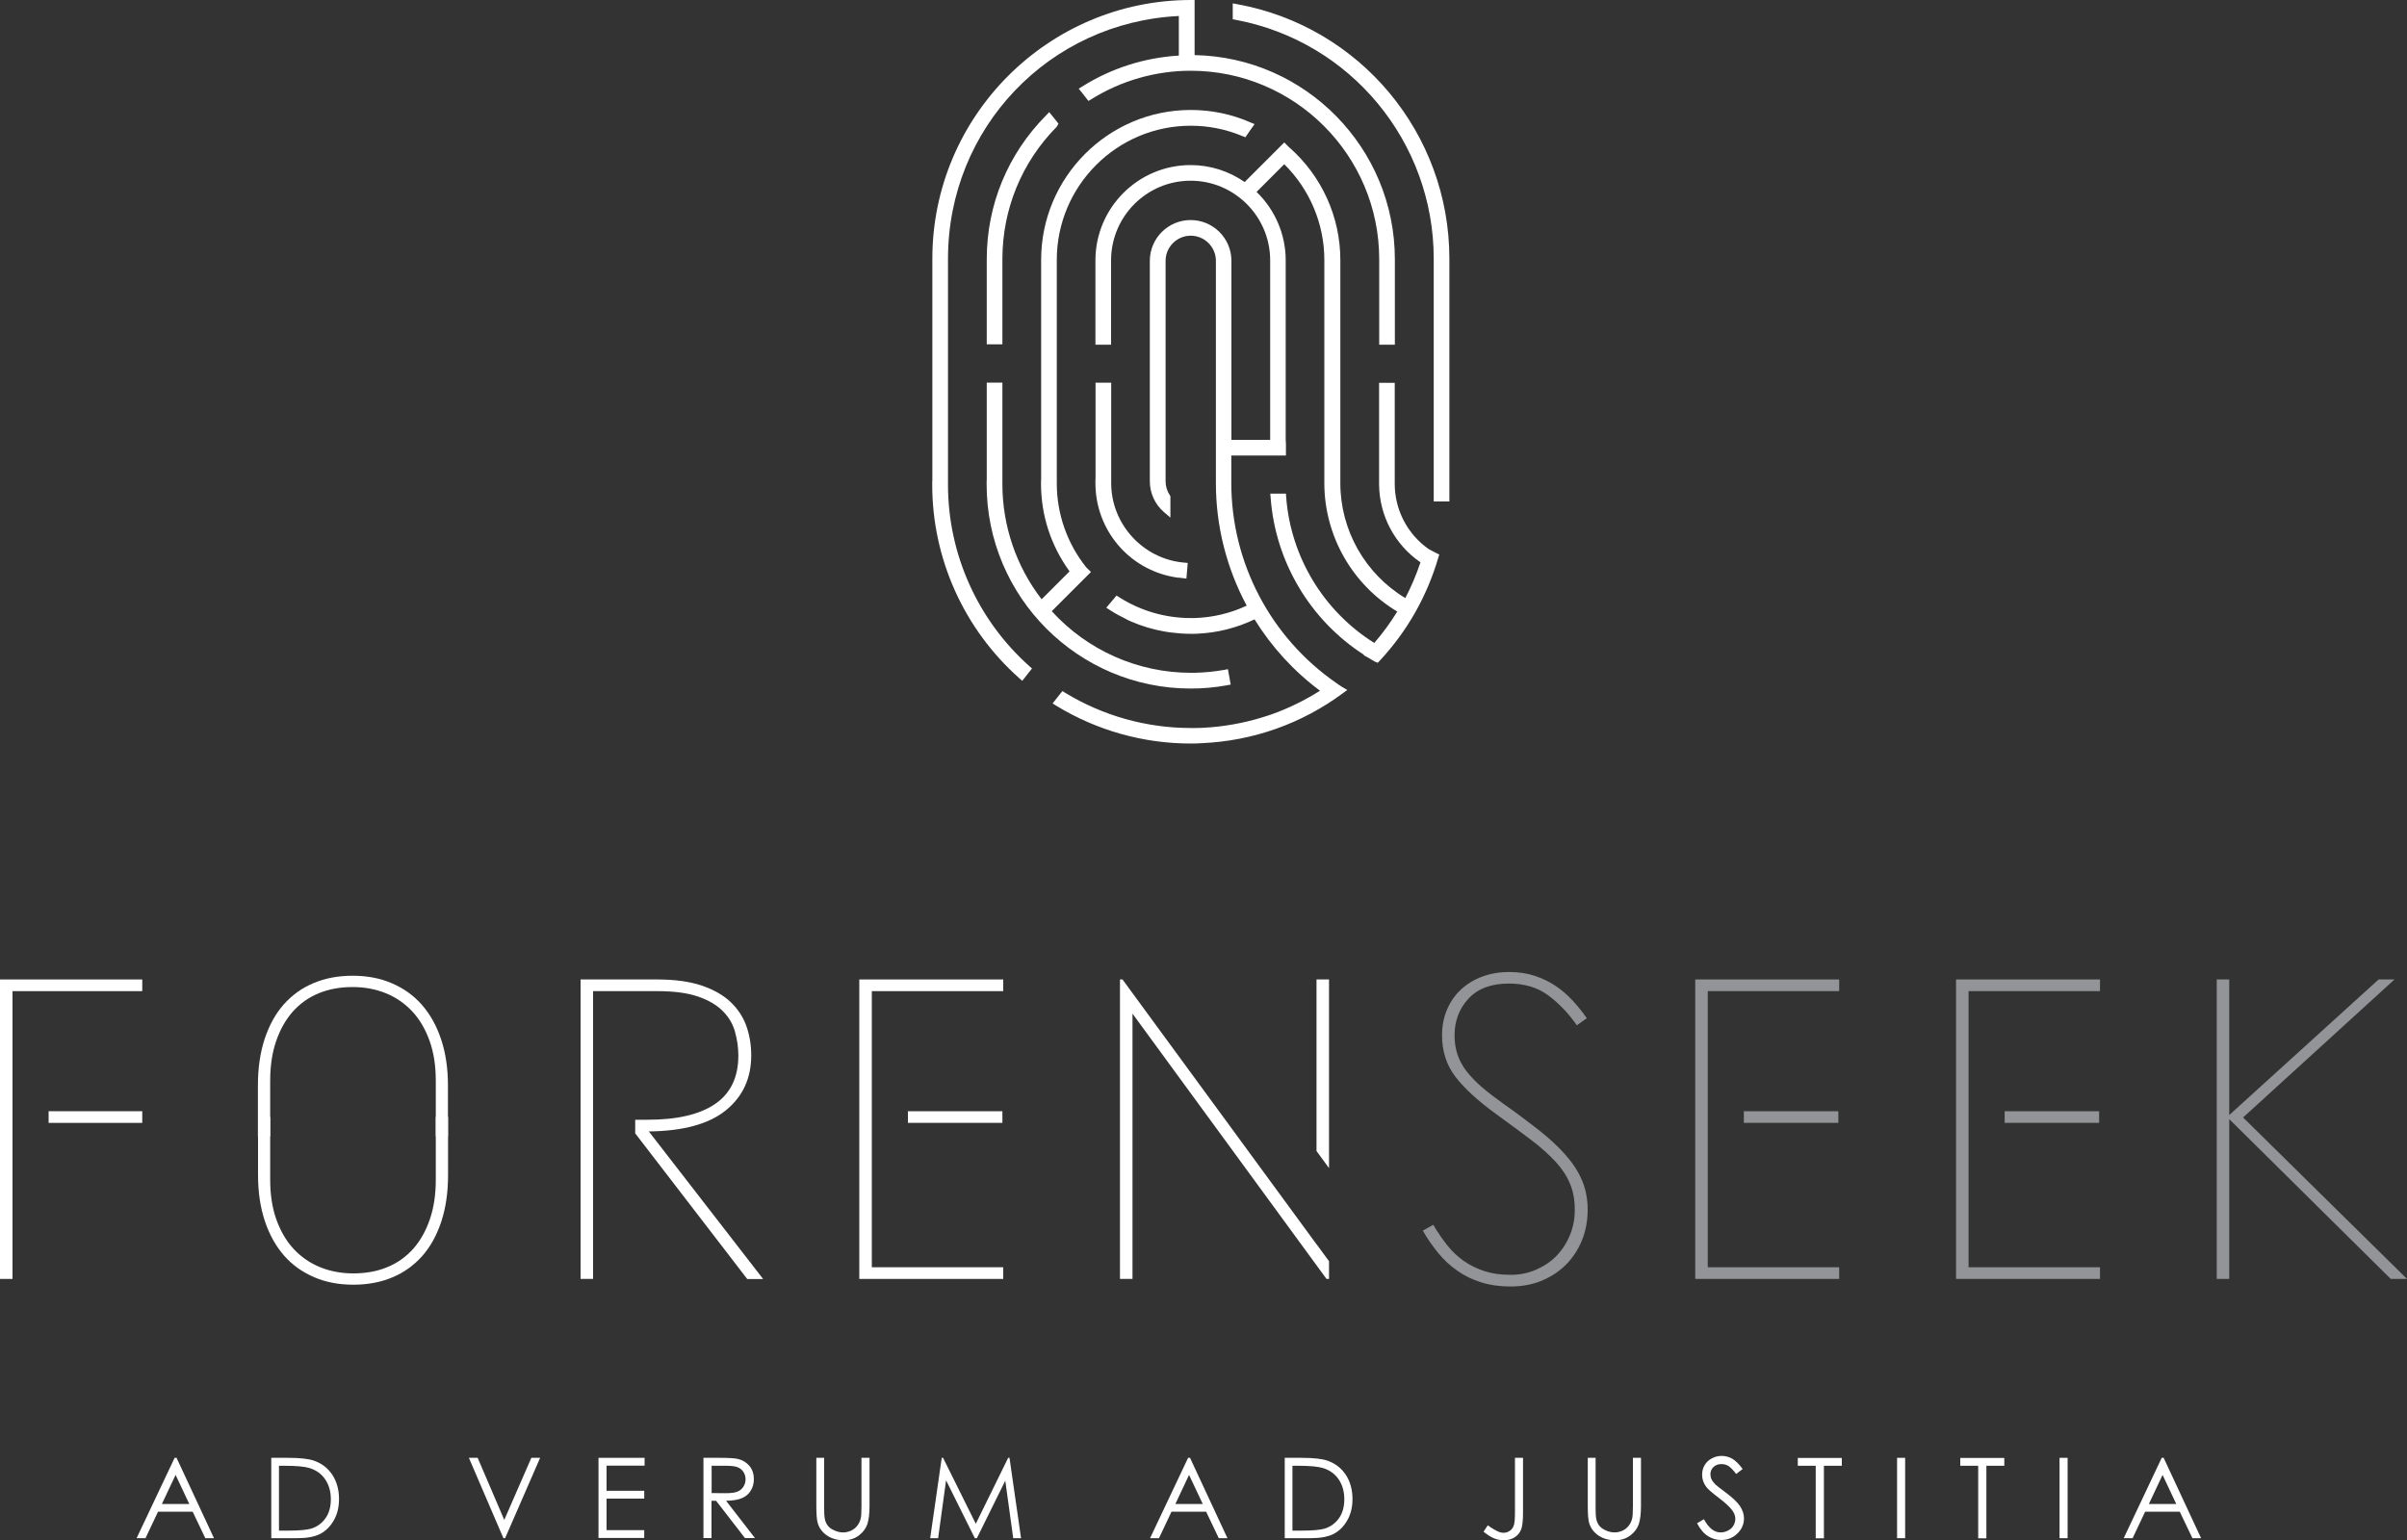 <?xml version="1.0" encoding="utf-8"?>
<!-- Generator: Adobe Illustrator 25.3.1, SVG Export Plug-In . SVG Version: 6.00 Build 0)  -->
<svg version="1.1" id="Layer_1" xmlns="http://www.w3.org/2000/svg" xmlns:xlink="http://www.w3.org/1999/xlink" x="0px" y="0px"
	 viewBox="0 0 2000 1280.2" style="enable-background:new 0 0 2000 1280.2;" xml:space="preserve">
<rect x="0" y="0" width="2000" height="1280.2" fill="#333333" stroke="none"/>
<style type="text/css">
	.st0{fill:#FFFFFF;}
	.st1{fill:#929497;}
</style>
<g>
	<g>
		<g>
			<path class="st0" d="M846.8,563.6c-45.9-40.8-72.2-99.4-72.2-160.6v-3.2h0.1V215C774.7,96.5,871,0.1,989.4,0h3.2v45.8
				c92.1,1.7,166.4,77.2,166.4,169.7v71h-13v-71c0-86.4-70.2-156.7-156.6-156.7c-29.2,0-57.7,8.2-82.5,23.6l-2.5,1.5l-1.8-2.3
				c-1.3-1.7-2.7-3.4-4-5.1l-2.3-2.8l3.1-1.9c24-15.1,51.6-23.9,80.1-25.6V13.3C871.7,18.5,787.7,106.5,787.7,215v188
				c0,57.4,24.6,112.3,67.5,150.6l2.3,2l-8.1,10.3L846.8,563.6z"/>
		</g>
		<g>
			<path class="st0" d="M1191.3,416.7V215c0-97.1-69.1-180.6-164.4-198.5l-2.6-0.5V2.8l3.8,0.7C1130.2,22.1,1204.3,111,1204.3,215
				v201.8H1191.3z"/>
		</g>
		<g>
			<path class="st0" d="M982.6,480.5c-1.2-0.1-2.3-0.2-3.4-0.4l0,0.1l-3.3-0.5c-38-6.5-65.7-39.4-65.7-78.1v-3.2h0.1l0-80.3h13v83.5
				c0,34.1,26.5,63,60.4,66l3.2,0.3l-1.1,13L982.6,480.5z"/>
		</g>
		<g>
			<path class="st0" d="M989.4,572.3c-93.5,0-169.6-76.1-169.6-169.7v-3.2h0.1l0-81.4h13v84.5c0,34.5,11.5,68.3,32.6,95.6l23.2-23.2
				c-15.5-21.4-23.7-46.5-23.7-72.8v-3.2h0.1V215.9c0-68.6,55.8-124.5,124.3-124.5c17.1,0,33.7,3.4,49.3,10.2l3.7,1.6l-2.7,3.8
				c-1.2,1.6-2.3,3.2-3.4,4.9l-1.5,2.2l-2.5-1c-13.6-5.7-28.1-8.6-42.9-8.6c-61.4,0-111.3,50-111.3,111.5V402
				c0,25.2,8.7,49.9,24.5,69.6l3.9,3.8L873.9,508c29.7,32.6,71.6,51.2,115.6,51.2h3.2v0c8.2-0.2,16.4-1,24.4-2.4l3.2-0.6l2.3,12.8
				l-3.2,0.6C1009.6,571.4,999.5,572.3,989.4,572.3z"/>
		</g>
		<g>
			<path class="st0" d="M819.9,286.3v-70.9c0-45.1,17.5-87.5,49.4-119.6l2.5-2.6l3.5,4.3l4.2,5.3l-1.5,2.6
				c-29.1,29.5-45.1,68.6-45.1,109.9v70.9H819.9z"/>
		</g>
		<g>
			<path class="st0" d="M989.4,618c-39.5,0-78.1-10.9-111.7-31.4l-3.1-1.9c0,0,5-6.4,6.4-8.1l1.8-2.2l2.4,1.5
				c31.4,19.1,67.5,29.2,104.3,29.2h3.2v0c1.7,0,3.3-0.1,5-0.1l1.8-0.1c2.2-0.1,4.3-0.2,6.5-0.4c16.7-1.4,32.9-4.8,48.3-10l2.4-0.8
				c14-5,27.5-11.6,40.1-19.6c-21.9-16.3-40.1-36.3-54.4-59.3c-14.9,7.1-30.7,11.1-47.2,11.9l0,0l-3.3,0.1c-0.9,0-1.8,0-2.7,0
				c-2.8,0-5.5-0.1-8.2-0.3l-2.1-0.2c-2.3-0.2-4.5-0.4-6.8-0.7l-1.4-0.2c-2.7-0.4-5.3-0.9-8-1.5l-1.5-0.3c-2.2-0.5-4.4-1.1-6.5-1.7
				l-1.7-0.5c-4.6-1.4-9-3-13.1-4.8l-3.6-1.6l0.1-0.1c-5-2.4-9.8-5-14.1-7.8l-3.1-2l2.4-2.8c1.4-1.7,2.9-3.4,4.3-5.1l1.8-2.2
				l2.4,1.5c17.8,11.3,38.3,17.2,59.3,17.2l3.2,0c15.1-0.5,29.6-3.9,43.3-10.3c-16.8-31.3-25.6-66.3-25.6-101.7V216.8
				c0-11.5-9.4-20.9-20.9-20.9c-11.5,0-20.9,9.4-20.9,20.9V400c0,4.1,1.2,8.2,3.5,11.6l0.5,0.8v17.8l-5.4-4.6
				c-7.5-6.5-11.7-15.8-11.7-25.6V216.8c0-18.7,15.2-33.9,33.9-33.9c18.7,0,33.9,15.2,33.9,33.9v148.8h32.2V216.4
				c0-36.5-29.7-66.2-66.1-66.2c-36.5,0-66.1,29.7-66.1,66.2v70.1h-13v-70.1c0-43.7,35.5-79.2,79.1-79.2c16.1,0,31.6,4.9,44.9,14.1
				l32.9-32.9l3.6,3.6l0.8,0.7c26.8,23.7,42.2,57.7,42.2,93.3v185.6c0,39.1,20.6,75.4,54,95.5c4.9-9.4,9.1-19.4,12.6-29.7
				c-21.4-14.7-34.2-38.8-34.4-64.8l0-84.4h13v84c0,21.5,10.5,41.7,28.1,54.1l0.8,0.4c1.9,1.1,3.8,2.1,5.7,3l2.4,1.2l-0.8,2.6
				c-9.5,32.4-25.9,61.2-48.7,85.7l-1.6,1.7l-1.6-0.7l-0.1,0.1l-2.8-1.6l-1.8-1.1c-0.6-0.4-1.2-0.7-1.9-1.1l-3.5-1.9l0.3-0.3
				c-44.8-28.8-73.7-77.4-77.6-130.5l-0.3-3.5h13l0.2,3c3.8,49.7,31.1,94.7,73.2,121.1c7.1-8.2,13.5-17,19.1-26.1
				c-37.3-22.3-60.4-62.7-60.6-106.3l0-186.1c0-29.7-12.1-58.5-33.3-79.4l-23,23c15.4,14.9,24.2,35.4,24.2,56.8v149.3l0.2,3.2v9.8
				h-45.4v22.8c0,66.4,32.7,128.6,87.4,166.4c0.6,0.4,1.1,0.8,1.7,1.2c0.5,0.3,1,0.6,1.4,0.9c0.5,0.4,1.1,0.7,1.6,1.1l4.3,2.5
				l-4,2.9c-34,25.1-74.3,39.4-116.8,41.3C995.9,617.9,992.6,618,989.4,618z"/>
		</g>
	</g>
	<g>
		<path class="st0" d="M146.7,1211.7l31.1,66.8h-7.2l-10.5-22h-28.8l-10.4,22h-7.4l31.6-66.8H146.7z M145.9,1225.9l-11.4,24.2h22.8
			L145.9,1225.9z"/>
		<path class="st0" d="M225.4,1278.5v-66.8h13.9c10,0,17.2,0.8,21.7,2.4c6.5,2.3,11.5,6.2,15.2,11.8c3.6,5.6,5.5,12.3,5.5,20
			c0,6.7-1.4,12.6-4.3,17.7c-2.9,5.1-6.6,8.8-11.3,11.3c-4.6,2.4-11.1,3.6-19.4,3.6H225.4z M231.8,1272.2h7.7
			c9.2,0,15.6-0.6,19.2-1.7c5-1.6,9-4.6,11.9-8.8c2.9-4.2,4.3-9.4,4.3-15.6c0-6.4-1.6-12-4.7-16.5c-3.1-4.6-7.5-7.7-13-9.4
			c-4.2-1.3-11.1-1.9-20.7-1.9h-4.7V1272.2z"/>
		<path class="st0" d="M389.6,1211.7h7.3l22.1,51.6l22.5-51.6h7.3l-29.1,66.8h-1.4L389.6,1211.7z"/>
		<path class="st0" d="M497.3,1211.7h38.3v6.5h-31.6v20.9h31.3v6.5h-31.3v26.2h31.3v6.5h-38V1211.7z"/>
		<path class="st0" d="M584.6,1211.7h13.3c7.4,0,12.4,0.3,15.1,0.9c4,0.9,7.2,2.9,9.7,5.8c2.5,3,3.7,6.7,3.7,11
			c0,3.6-0.9,6.8-2.6,9.6c-1.7,2.8-4.1,4.8-7.3,6.2c-3.2,1.4-7.6,2.1-13.2,2.2l24,31h-8.3l-24-31h-3.8v31h-6.7V1211.7z
			 M591.3,1218.3v22.7l11.5,0.1c4.5,0,7.8-0.4,9.9-1.3c2.1-0.8,3.8-2.2,5-4.1c1.2-1.9,1.8-3.9,1.8-6.2c0-2.2-0.6-4.3-1.8-6.1
			c-1.2-1.8-2.8-3.1-4.8-3.9c-2-0.8-5.2-1.2-9.8-1.2H591.3z"/>
		<path class="st0" d="M678.1,1211.7h6.7v40.3c0,4.8,0.1,7.8,0.3,8.9c0.3,2.6,1.1,4.8,2.3,6.6c1.2,1.8,3.1,3.3,5.6,4.4
			c2.5,1.2,5,1.8,7.6,1.8c2.2,0,4.3-0.5,6.4-1.4c2-0.9,3.7-2.2,5.1-3.9c1.4-1.7,2.4-3.7,3-6c0.5-1.7,0.7-5.2,0.7-10.4v-40.3h6.7
			v40.3c0,6-0.6,10.8-1.7,14.5c-1.2,3.7-3.5,6.9-7,9.6c-3.5,2.7-7.7,4.1-12.7,4.1c-5.4,0-10-1.3-13.9-3.9c-3.8-2.6-6.4-6-7.7-10.2
			c-0.8-2.6-1.2-7.3-1.2-14.1V1211.7z"/>
		<path class="st0" d="M772.9,1278.5l9.6-66.8h1.1l27.2,54.8l26.9-54.8h1.1l9.6,66.8h-6.5l-6.6-47.8l-23.6,47.8h-1.7l-23.9-48.1
			l-6.6,48.1H772.9z"/>
		<path class="st0" d="M988.8,1211.7l31.1,66.8h-7.2l-10.5-22h-28.8l-10.4,22h-7.4l31.6-66.8H988.8z M988,1225.9l-11.4,24.2h22.8
			L988,1225.9z"/>
		<path class="st0" d="M1067.5,1278.5v-66.8h13.9c10,0,17.2,0.8,21.7,2.4c6.5,2.3,11.5,6.2,15.2,11.8c3.6,5.6,5.5,12.3,5.5,20
			c0,6.7-1.4,12.6-4.3,17.7c-2.9,5.1-6.6,8.8-11.3,11.3c-4.6,2.4-11.1,3.6-19.4,3.6H1067.5z M1073.9,1272.2h7.7
			c9.2,0,15.6-0.6,19.2-1.7c5-1.6,9-4.6,11.9-8.8c2.9-4.2,4.3-9.4,4.3-15.6c0-6.4-1.6-12-4.7-16.5c-3.1-4.6-7.5-7.7-13-9.4
			c-4.2-1.3-11.1-1.9-20.7-1.9h-4.7V1272.2z"/>
		<path class="st0" d="M1258.8,1211.7h6.7v45.1c0,6.9-0.5,11.8-1.6,14.5c-1.1,2.7-2.9,4.9-5.4,6.5c-2.5,1.6-5.6,2.4-9.1,2.4
			c-2.7,0-5.3-0.5-8-1.6c-2.6-1-5.5-2.9-8.7-5.5l3.5-5.3c3.5,2.5,6.4,4.2,8.7,5.2c1.5,0.7,3,1,4.5,1c1.9,0,3.6-0.6,5.2-1.7
			c1.6-1.1,2.7-2.7,3.3-4.6c0.6-1.9,0.9-5.6,0.9-11.1V1211.7z"/>
		<path class="st0" d="M1319.1,1211.7h6.7v40.3c0,4.8,0.1,7.8,0.3,8.9c0.3,2.6,1.1,4.8,2.3,6.6c1.2,1.8,3.1,3.3,5.6,4.4
			c2.5,1.2,5,1.8,7.6,1.8c2.2,0,4.3-0.5,6.4-1.4c2-0.9,3.7-2.2,5.1-3.9s2.4-3.7,3-6c0.5-1.7,0.7-5.2,0.7-10.4v-40.3h6.7v40.3
			c0,6-0.6,10.8-1.7,14.5c-1.2,3.7-3.5,6.9-7,9.6s-7.7,4.1-12.7,4.1c-5.4,0-10-1.3-13.9-3.9c-3.8-2.6-6.4-6-7.7-10.2
			c-0.8-2.6-1.2-7.3-1.2-14.1V1211.7z"/>
		<path class="st0" d="M1410.1,1266.1l5.7-3.4c4,7.4,8.6,11,13.8,11c2.2,0,4.3-0.5,6.3-1.6c2-1,3.5-2.4,4.5-4.2
			c1-1.8,1.5-3.6,1.5-5.6c0-2.2-0.8-4.4-2.3-6.6c-2.1-3-5.9-6.5-11.4-10.7c-5.6-4.2-9-7.2-10.4-9.1c-2.4-3.1-3.5-6.5-3.5-10.2
			c0-2.9,0.7-5.6,2.1-7.9c1.4-2.4,3.4-4.3,5.9-5.6c2.5-1.4,5.3-2.1,8.2-2.1c3.1,0,6.1,0.8,8.8,2.3c2.7,1.6,5.6,4.4,8.7,8.6l-5.4,4.1
			c-2.5-3.3-4.7-5.5-6.4-6.6c-1.8-1.1-3.7-1.6-5.8-1.6c-2.7,0-4.9,0.8-6.6,2.4c-1.7,1.6-2.6,3.6-2.6,6c0,1.4,0.3,2.9,0.9,4.2
			s1.7,2.8,3.3,4.4c0.9,0.8,3.7,3.1,8.6,6.7c5.8,4.3,9.7,8.1,11.9,11.4c2.1,3.3,3.2,6.7,3.2,10c0,4.8-1.8,9.1-5.5,12.6
			c-3.7,3.6-8.1,5.4-13.4,5.4c-4.1,0-7.7-1.1-11-3.2C1415.9,1274.8,1412.8,1271.2,1410.1,1266.1z"/>
		<path class="st0" d="M1493.8,1218.3v-6.5h36.6v6.5h-14.9v60.3h-6.8v-60.3H1493.8z"/>
		<path class="st0" d="M1576.3,1211.7h6.7v66.8h-6.7V1211.7z"/>
		<path class="st0" d="M1628.8,1218.3v-6.5h36.6v6.5h-14.9v60.3h-6.8v-60.3H1628.8z"/>
		<path class="st0" d="M1711.3,1211.7h6.7v66.8h-6.7V1211.7z"/>
		<path class="st0" d="M1797.8,1211.7l31.1,66.8h-7.2l-10.5-22h-28.8l-10.4,22h-7.4l31.6-66.8H1797.8z M1796.9,1225.9l-11.4,24.2
			h22.8L1796.9,1225.9z"/>
	</g>
	<g>
		<polygon class="st0" points="0,814.1 0,1063 10.4,1063 10.4,933.3 10.4,923.6 10.4,823.8 118.2,823.8 118.2,814.1 		"/>
		<rect x="40.4" y="923.6" class="st0" width="77.8" height="9.7"/>
		<path class="st0" d="M603.2,922.8c14-11.4,21-26.6,21-45.6c0-8.5-1.3-16.6-4-24.3c-2.7-7.6-7.1-14.3-13.2-20.1
			c-6.1-5.8-14.2-10.3-24.1-13.7c-9.9-3.3-22.2-5-36.7-5h-63.8V1063h10.4V940.3v-9.7V823.8h53.4c13.9,0,25.1,1.5,33.8,4.5
			c8.7,3,15.5,7,20.5,12c5,5,8.4,10.7,10.2,17.2c1.8,6.5,2.8,13.1,2.8,19.8c0,18-6.4,31.4-19.2,40.2c-12.8,8.8-31.6,13.2-56.3,13.2
			h-10.2v11.3l93.1,121.1h13.2l-95-122.7C567.8,940.1,589.2,934.2,603.2,922.8z"/>
		<polygon class="st0" points="1093.9,1034.2 932.7,814.1 930.6,814.1 930.6,1063 941,1063 941,842.5 1102.2,1063 1104.3,1063 
			1104.3,1048.3 1093.9,1034.1 		"/>
		<polygon class="st0" points="1093.9,814.1 1093.9,956.7 1104.3,970.9 1104.3,814.1 		"/>
		<g>
			<path class="st1" d="M1300.8,959.9c-6-6.8-13.3-13.6-22-20.5c-8.7-6.8-18.5-14.2-29.6-22c-6.9-4.9-12.9-9.5-18-13.9
				c-5.1-4.4-9.3-8.8-12.7-13.2c-3.4-4.4-5.8-9-7.5-13.9c-1.6-4.9-2.4-10.2-2.4-15.9c0-12,3.9-22.2,11.6-30.5
				c7.7-8.3,18.9-12.5,33.5-12.5c12.9,0,23.8,3.2,32.6,9.7c8.8,6.5,16.8,14.8,23.9,25l8.3-5.9c-3.7-5.3-7.7-10.3-12-14.9
				c-4.3-4.6-9-8.7-14.2-12.1c-5.2-3.5-11-6.2-17.3-8.3c-6.4-2.1-13.5-3.1-21.3-3.1c-7.9,0-15.2,1.3-22,3.8
				c-6.8,2.5-12.7,6.1-17.7,10.7c-5,4.6-8.8,10.2-11.6,16.6c-2.8,6.5-4.2,13.6-4.2,21.5c0,13.4,3.8,25,11.3,34.7
				c7.5,9.7,18.8,20,33.8,30.9c10.9,7.9,20.4,14.9,28.6,21.1c8.2,6.2,15,12.3,20.5,18.2c5.4,5.9,9.5,12,12.1,18.4
				c2.7,6.4,4,13.6,4,21.7c0,7.4-1.3,14.4-4,21c-2.7,6.6-6.4,12.3-11.1,17.2c-4.7,4.9-10.4,8.7-17,11.6c-6.6,2.9-13.7,4.3-21.3,4.3
				c-8.1,0-15.3-1-21.7-3.1c-6.4-2.1-12.1-4.9-17.2-8.5c-5.1-3.6-9.7-7.9-13.7-13c-4-5.1-7.9-10.7-11.6-17l-8.7,4.9
				c3.9,6.7,8.2,12.9,12.8,18.5c4.6,5.7,9.9,10.6,15.8,14.7c5.9,4.2,12.5,7.4,19.8,9.7c7.3,2.3,15.4,3.5,24.4,3.5
				c9.9,0,18.9-1.7,26.9-5.2c8-3.5,14.7-8.1,20.3-14c5.5-5.9,9.8-12.7,12.7-20.3c2.9-7.6,4.3-15.7,4.3-24.3c0-9-1.6-17.2-4.7-24.4
				C1311.4,973.7,1306.8,966.7,1300.8,959.9z"/>
			<g>
				<polygon class="st1" points="1744.9,814.1 1625.3,814.1 1625.3,1063 1744.9,1063 1744.9,1053.3 1635.7,1053.3 1635.7,933.3 
					1635.7,923.6 1635.7,823.8 1744.9,823.8 				"/>
				<path class="st1" d="M1665.7,933.3h78.5v-9.7h-78.6c0,0.3,0.1,0.7,0.1,1V933.3z"/>
			</g>
			<polygon class="st1" points="1863.8,928.8 1989.6,814.1 1976.4,814.1 1852.3,926.8 1852.3,814.1 1841.9,814.1 1841.9,1063 
				1852.3,1063 1852.3,930.2 1986.5,1063 2000,1063 			"/>
			<g>
				<polygon class="st1" points="1528.2,814.1 1408.6,814.1 1408.6,1063 1528.2,1063 1528.2,1053.3 1419,1053.3 1419,933.3 
					1419,923.6 1419,823.8 1528.2,823.8 				"/>
				<path class="st1" d="M1449,933.3h78.5v-9.7h-78.6c0,0.3,0.1,0.7,0.1,1V933.3z"/>
			</g>
		</g>
		<g>
			<polygon class="st0" points="833.6,814.1 714,814.1 714,1063 833.6,1063 833.6,1053.3 724.4,1053.3 724.4,933.3 724.4,923.6 
				724.4,823.8 833.6,823.8 			"/>
			<path class="st0" d="M754.4,933.3h78.5v-9.7h-78.6c0,0.3,0.1,0.7,0.1,1V933.3z"/>
		</g>
		<g>
			<g>
				<path class="st0" d="M362.1,928.5v52.1c0,12.1-1.6,23.1-4.9,32.7c-3.3,9.7-7.9,17.9-13.8,24.6c-6,6.7-13.2,11.9-21.6,15.3
					c-8.4,3.5-17.8,5.2-28.2,5.2c-9.9,0-19.1-1.7-27.5-5.1c-8.4-3.4-15.7-8.4-21.9-15c-6.2-6.6-11-14.8-14.5-24.5
					c-3.5-9.7-5.2-20.8-5.2-33.4v-52.1h-10.1v48.4c0,14.2,1.9,26.9,5.7,38.3c3.8,11.4,9.2,20.9,16,28.7c6.9,7.8,15.2,13.7,25,17.9
					c9.8,4.2,20.6,6.2,32.5,6.2s22.7-2,32.4-6.1c9.7-4,17.9-10,24.8-17.7c6.9-7.8,12.1-17.3,15.9-28.7c3.7-11.4,5.6-24.2,5.6-38.6
					v-48.4H362.1z"/>
			</g>
			<g>
				<path class="st0" d="M224.5,944.3v-46.1c0-12.1,1.6-23.1,4.9-32.7c3.3-9.7,7.9-17.9,13.8-24.6c6-6.7,13.2-11.9,21.6-15.3
					c8.4-3.5,17.8-5.2,28.2-5.2c9.9,0,19.1,1.7,27.5,5.1c8.4,3.4,15.7,8.4,21.9,15c6.2,6.6,11,14.8,14.5,24.5
					c3.5,9.7,5.2,20.8,5.2,33.4v46.1h10.1v-42.4c0-14.2-1.9-26.9-5.7-38.3c-3.8-11.4-9.2-20.9-16-28.7c-6.9-7.8-15.2-13.7-25-17.9
					c-9.8-4.2-20.6-6.2-32.5-6.2c-11.9,0-22.7,2-32.4,6.1c-9.7,4-17.9,10-24.8,17.7c-6.9,7.8-12.1,17.3-15.9,28.7
					c-3.7,11.4-5.6,24.2-5.6,38.6v42.4H224.5z"/>
			</g>
		</g>
	</g>
</g>
</svg>
